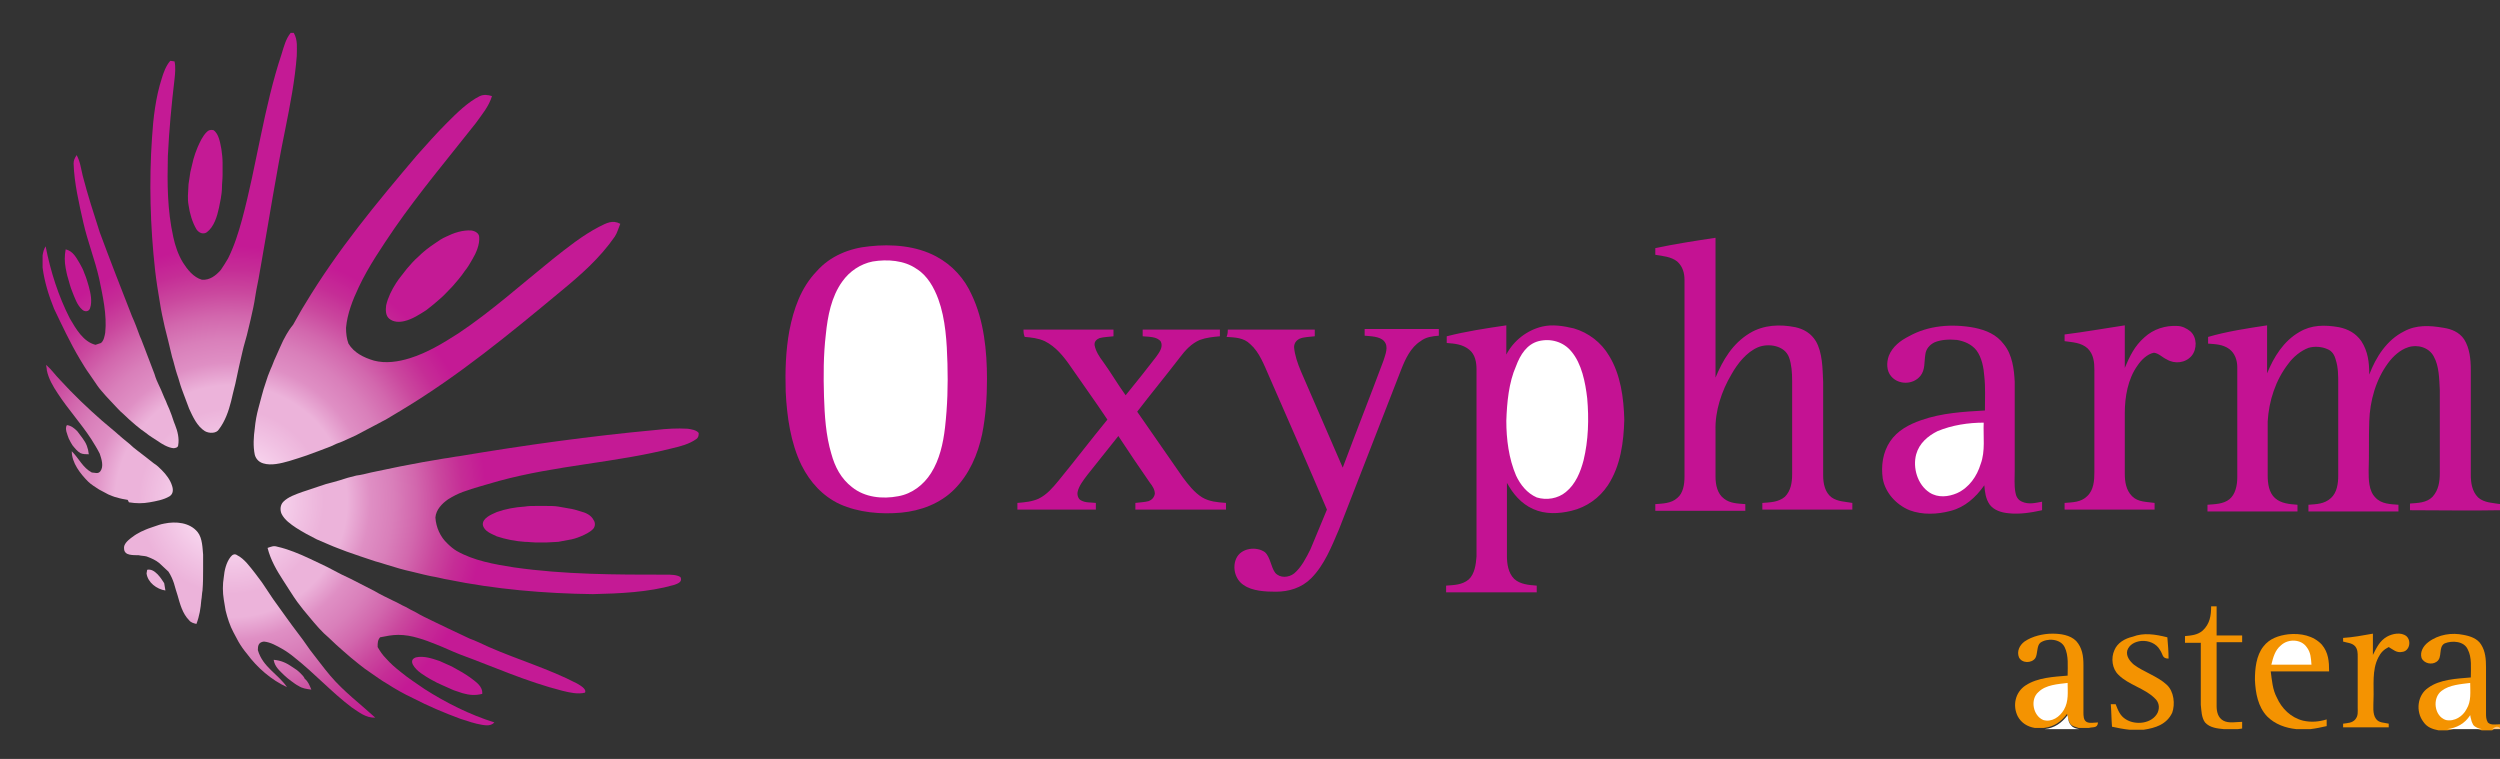 <?xml version="1.0" encoding="UTF-8"?>
<svg xmlns="http://www.w3.org/2000/svg" xmlns:xlink="http://www.w3.org/1999/xlink" version="1.1" id="Calque_1" x="0px" y="0px" viewBox="0 0 411.1 124.8" style="enable-background:new 0 0 411.1 124.8;" xml:space="preserve">
<rect x="0" y="0" width="411.1" height="124.8" fill="#333333" stroke="none"/>
<style type="text/css">
	.st0{fill:#C41293;}
	.st1{fill:#FFFFFF;}
	.st2{fill:#F49301;}
	.st3{clip-path:url(#SVGID_00000040535140788118268850000008743219364684473279_);}
	.st4{clip-path:url(#SVGID_00000109029620913747702900000016171371395929985939_);}
	.st5{clip-path:url(#SVGID_00000121236955217821295920000005953445908993048500_);}
	.st6{clip-path:url(#SVGID_00000032643875657688067920000002459360351464755353_);}
	.st7{clip-path:url(#SVGID_00000077286865044059563980000007993817594854271164_);}
	.st8{clip-path:url(#SVGID_00000149366236117332509700000012292417886141760138_);}
	.st9{clip-path:url(#SVGID_00000089537683241511130590000007576532059627139977_);}
	.st10{clip-path:url(#SVGID_00000148637926761538328060000007047191445280324744_);}
	.st11{clip-path:url(#SVGID_00000041978422284988246700000014580797488098942381_);}
	.st12{clip-path:url(#SVGID_00000109000179318928897400000003897778772078961288_);}
	.st13{clip-path:url(#SVGID_00000166638604829511646900000001493749481801060248_);}
	.st14{clip-path:url(#SVGID_00000127740361086192152260000013574500953719832230_);}
	.st15{clip-path:url(#SVGID_00000030470736536250244910000018424716202773854088_);}
	.st16{clip-path:url(#SVGID_00000086683684914644995740000012901681601572057734_);}
	.st17{clip-path:url(#SVGID_00000113310586786012237660000005180737651066577320_);}
	
		.st18{clip-path:url(#SVGID_00000012431321696553458870000013389035263001163441_);fill:url(#SVGID_00000001665380470412530550000000515792350220781189_);}
	.st19{fill:#FEC781;}
</style>
<path class="st0" d="M282.1,39.1c0,7.7,0,15.3,0,23c1.2-2.9,2.8-5.6,5.6-7.3c2.3-1.4,5-1.5,7.5-1c1.4,0.3,2.6,1,3.4,2.3  c1.1,1.9,1.1,4.5,1.2,6.7c0,5.1,0,10.2,0,15.4c0,1.3,0.3,2.8,1.4,3.6c1,0.7,2.3,0.7,3.4,0.9c0,0.4,0,0.7,0,1.1c-4.9,0-9.9,0-14.8,0  c0-0.4,0-0.7,0-1.1c1.3-0.1,2.6-0.1,3.7-1c1-1,1.2-2.4,1.2-3.7c0-5.1,0-10.2,0-15.4c0-1.3-0.1-2.7-0.5-3.8c-0.7-2-3.4-2.4-5.1-1.7  c-1.9,0.8-3.4,2.7-4.4,4.5c-1.6,2.7-2.7,6-2.6,9.2c0,2.5,0,5,0,7.6c0,1.3,0.3,2.8,1.4,3.6c1,0.8,2.3,0.8,3.5,0.9c0,0.4,0,0.7,0,1.1  c-4.9,0-9.9,0-14.8,0c0-0.4,0-0.7,0-1.1c1.2-0.1,2.6-0.1,3.6-1c1-0.8,1.2-2.3,1.2-3.5c0-10.8,0-21.6,0-32.4c0-1.1-0.3-2.2-1.2-3  c-1-0.8-2.4-0.9-3.6-1.1c0-0.4,0-0.7,0-1.1C275.5,40.1,278.8,39.6,282.1,39.1z"></path>
<path class="st0" d="M143,40.5c3.6-0.4,7.7-0.1,11,1.7c2.6,1.4,4.6,3.6,5.8,6.3c2,4.2,2.5,9.2,2.5,13.8c0,3.1-0.2,6.1-0.8,9.1  c-0.7,3.3-2.1,6.6-4.6,9.1c-2.3,2.3-5.5,3.5-8.7,3.8c-3.3,0.3-7,0-10.1-1.4c-2.8-1.3-4.9-3.6-6.3-6.4c-1.8-3.7-2.4-8-2.6-12.1  c-0.1-3.4,0-6.7,0.6-10c0.7-3.6,1.9-7.1,4.5-9.8C136.5,42.1,139.7,40.8,143,40.5z"></path>
<path class="st1" d="M150.7,44.2c1.8,1.1,2.9,3.1,3.6,5c1.2,3.3,1.4,7.1,1.5,10.6c0.1,3.5,0,7-0.4,10.5c-0.3,2.6-0.9,5.3-2.3,7.5  c-1.2,1.9-3.1,3.4-5.4,3.8c-2.6,0.5-5.5,0.2-7.6-1.5c-1.8-1.4-2.8-3.3-3.4-5.5c-0.9-3-1.1-6.3-1.2-9.4c-0.1-3.4-0.1-6.8,0.3-10.2  c0.3-3,0.9-6.2,2.7-8.7c1.2-1.7,3-2.9,5-3.3C145.9,42.6,148.7,42.8,150.7,44.2z"></path>
<path class="st0" d="M247.7,53.5c0,1.6,0,3.2,0,4.8c1.2-2.3,3.4-4,5.9-4.6c1.7-0.4,3.5-0.1,5.2,0.3c2.4,0.7,4.5,2.3,5.8,4.5  c1.9,3.1,2.4,6.9,2.5,10.5c-0.1,3.7-0.6,7.6-2.7,10.8c-1.4,2.1-3.5,3.6-6,4.2c-2.1,0.5-4.3,0.6-6.3-0.3c-2-0.9-3.3-2.5-4.3-4.3  c0,4,0,8,0,12c0,1.3,0.2,2.8,1.2,3.8c1,0.9,2.4,1,3.7,1.1c0,0.4,0,0.7,0,1.1c-5,0-9.9,0-14.9,0c0-0.4,0-0.7,0-1.1  c1.3-0.1,2.6-0.1,3.7-1c1-0.9,1.2-2.5,1.3-3.8c0-10.2,0-20.5,0-30.7c0-1.2-0.2-2.5-1.2-3.3c-1.1-0.9-2.4-1-3.7-1.1  c0-0.4,0-0.8,0-1.1C241,54.5,244.3,54,247.7,53.5z"></path>
<path class="st0" d="M324.7,53.9c1.9,0.4,3.6,1.1,4.8,2.7c1.4,1.7,1.7,4.1,1.8,6.2c0,4.9,0,9.7,0,14.6c0,1.1-0.1,2.4,0.1,3.5  c0.1,0.7,0.4,1.3,1.1,1.6c1.1,0.5,2.2,0.2,3.3,0c0,0.5,0,0.9,0,1.4c-1.8,0.4-3.7,0.7-5.5,0.5c-1.2-0.1-2.4-0.5-3.1-1.4  c-0.7-1-0.8-2.1-0.9-3.2c-1.4,2-3.2,3.6-5.5,4.2c-2.2,0.6-4.7,0.7-6.8-0.1c-2.2-0.9-4-2.9-4.4-5.2c-0.3-2.1,0-4.3,1.2-6.1  c1.2-1.8,3.1-2.8,5.1-3.5c3.4-1.2,7-1.4,10.5-1.6c0-1.9,0.1-3.8-0.1-5.6c-0.1-1.4-0.4-3.1-1.3-4.3c-0.8-1-2-1.5-3.2-1.7  c-1.2-0.1-2.5-0.1-3.7,0.4c-0.8,0.4-1.4,1.1-1.5,2c-0.2,1.2,0,2.5-0.8,3.5c-1.2,1.5-3.6,1.5-4.8,0.1c-0.8-0.9-0.8-2.3-0.4-3.4  c0.6-1.5,1.9-2.5,3.3-3.2C317.1,53.5,321,53.2,324.7,53.9z"></path>
<path class="st0" d="M349.4,53.5c0,2.3,0,4.6,0,7c0.8-1.9,1.6-3.6,3.2-5c1.5-1.4,3.5-2,5.4-1.9c0.8,0,1.6,0.4,2.2,0.9  c1.1,1,1.1,2.9,0.2,4c-1,1.2-2.8,1.4-4.1,0.6c-0.7-0.3-1.3-1-2.1-1.1c-1.1,0.2-2.1,1.2-2.7,2.1c-1.6,2.2-2.1,5.2-2.1,7.8  c0,3.3,0,6.6,0,10c0,1.3,0.2,2.7,1.2,3.7c1,1,2.4,0.9,3.7,1.1c0,0.4,0,0.7,0,1.1c-4.9,0-9.9,0-14.8,0c0-0.4,0-0.7,0-1.1  c1.3-0.1,2.7-0.1,3.7-1.1c1.1-1,1.2-2.6,1.2-4c0-5.6,0-11.1,0-16.7c0-1.3-0.1-2.6-1.1-3.6c-1.1-1-2.5-1-3.8-1.2c0-0.4,0-0.8,0-1.1  C342.7,54.6,346.1,54,349.4,53.5z"></path>
<path class="st0" d="M372.8,53.5c0,2.6,0,5.2,0,7.9c1.1-2.7,2.7-5.3,5.3-6.8c2-1.2,4.2-1.2,6.5-0.8c1.5,0.3,2.8,1,3.7,2.3  c1.1,1.7,1.3,3.5,1.3,5.5c1.1-2.9,2.9-5.7,5.7-7.1c2-1.1,4.2-1,6.5-0.6c1.3,0.2,2.6,0.7,3.4,1.9c0.9,1.4,1.1,3.3,1.1,5  c0,5.8,0,11.5,0,17.3c0,1.3,0.2,2.7,1.2,3.7c1,0.9,2.5,0.9,3.7,1.1v1c-5,0.1-9.9,0-14.9,0c0-0.4,0-0.7,0-1.1  c1.3-0.1,2.7-0.1,3.7-1.1c1-1.1,1.2-2.5,1.2-3.9c0-4.6,0-9.2,0-13.7c-0.1-1.8-0.1-3.9-1-5.5c-0.8-1.5-2.7-2-4.2-1.5  c-1.3,0.4-2.5,1.5-3.3,2.6c-2,2.7-3,6.2-3.1,9.6c-0.1,2.7,0,5.4-0.1,8.1c0,1.4,0,3.3,1.1,4.4c1,1.1,2.5,1.1,3.8,1.2  c0,0.4,0,0.7,0,1.1c-4.9,0-9.9,0-14.8,0c0-0.4,0-0.7,0-1.1c1.3-0.1,2.6-0.1,3.7-1.1c1-0.9,1.2-2.4,1.2-3.7c0-5,0-10.1,0-15.1  c0-1.3,0-2.7-0.4-3.9c-0.2-0.8-0.6-1.5-1.4-1.8c-0.9-0.4-2.1-0.5-3.1-0.2c-1.3,0.5-2.5,1.5-3.3,2.6c-2.1,2.7-3.2,6.1-3.4,9.5  c0,3,0,5.9,0,8.9c0,1.3,0.2,2.8,1.2,3.7c1,0.9,2.4,1,3.7,1.1c0,0.4,0,0.7,0,1.1c-4.9,0-9.9,0-14.8,0c0-0.4,0-0.7,0-1.1  c1.2-0.1,2.6-0.1,3.6-0.9c1-0.8,1.3-2.3,1.3-3.6c0-6,0-12.1,0-18.1c0-1.2-0.4-2.3-1.3-3c-1.1-0.8-2.3-0.8-3.5-0.9c0-0.4,0-0.8,0-1.1  C366.2,54.5,369.5,54,372.8,53.5z"></path>
<path class="st0" d="M168.3,54.2c4.9,0,9.9,0,14.8,0c0,0.4,0,0.7,0,1.1c-0.7,0.1-1.6,0.1-2.3,0.3c-0.5,0.2-0.9,0.6-0.8,1.2  c0.2,1,0.8,1.9,1.4,2.7c1.3,1.8,2.4,3.7,3.7,5.5c1.7-2.1,3.4-4.2,5-6.3c0.5-0.7,1.2-1.6,0.8-2.5c-0.6-0.9-2.1-0.8-3-0.9  c0-0.4,0-0.7,0-1.1c4.2,0,8.5,0,12.7,0c0,0.4,0,0.7,0,1.1c-1.1,0.1-2.2,0.2-3.3,0.6c-1.4,0.6-2.4,1.7-3.3,2.9c-2.3,3-4.7,5.9-7,8.9  c2.5,3.6,5,7.2,7.5,10.8c0.9,1.2,1.9,2.5,3.2,3.3c1.2,0.7,2.5,0.8,3.9,0.9c0,0.4,0,0.7,0,1.1c-5,0-9.9,0-14.9,0c0-0.4,0-0.7,0-1.1  c0.7-0.1,1.5-0.1,2.2-0.3c0.5-0.2,0.9-0.6,1-1.2c0-0.7-0.4-1.3-0.8-1.8c-1.8-2.6-3.5-5.1-5.2-7.7c-1.7,2.1-3.4,4.3-5.1,6.4  c-0.6,0.8-1.4,1.8-1.6,2.8c-0.1,0.5,0.1,1.2,0.6,1.4c0.7,0.4,1.6,0.3,2.4,0.4c0,0.4,0,0.7,0,1.1c-4.3,0-8.6,0-12.9,0  c0-0.4,0-0.7,0-1.1c1.2-0.1,2.4-0.2,3.5-0.7c1.4-0.7,2.3-1.8,3.3-3c2.7-3.3,5.3-6.7,8-10c-2-3-4.1-5.9-6.1-8.8  c-1.1-1.6-2.4-3.2-4.2-4.1c-1.1-0.5-2.2-0.6-3.3-0.7C168.3,54.9,168.3,54.5,168.3,54.2z"></path>
<path class="st0" d="M201.9,54.2c4.8,0,9.6,0,14.3,0c0,0.4,0,0.7,0,1.1c-0.8,0.1-1.8,0.1-2.5,0.4c-0.6,0.3-0.9,0.8-0.9,1.4  c0.1,1.3,0.6,2.7,1.1,3.9c2.3,5.3,4.6,10.6,6.9,15.9c2.2-5.9,4.5-11.7,6.7-17.6c0.3-1,0.9-2.3,0.1-3.2c-0.7-0.8-2.2-0.8-3.2-0.9  c0-0.4,0-0.7,0-1.1c4.1,0,8.1,0,12.2,0c0,0.4,0,0.7,0,1.1c-1.1,0.1-2.1,0.2-3,0.9c-1.6,1-2.5,2.9-3.2,4.7  c-3.4,8.7-6.8,17.5-10.2,26.2c-1.2,2.8-2.4,5.9-4.6,8.1c-1.6,1.6-3.7,2.2-5.8,2.2c-1.7,0-3.9-0.1-5.3-1.1c-1.4-0.9-1.9-2.9-1.2-4.4  c0.8-1.7,3.3-2,4.7-1c0.9,0.8,1,2.5,1.7,3.4c0.8,0.9,2.2,0.8,3.1,0.1c1.2-1,2-2.6,2.7-4c0.9-2.2,1.8-4.3,2.7-6.5  c-3.1-7.3-6.3-14.6-9.5-21.9c-0.8-1.8-1.6-4-3.1-5.3c-1.1-1.1-2.5-1.1-3.9-1.2C201.9,54.9,201.9,54.5,201.9,54.2z"></path>
<path class="st1" d="M253,56.1c2-0.5,4.1,0.1,5.4,1.7c1.7,2,2.3,5.1,2.6,7.7c0.3,3.4,0.2,6.9-0.6,10.2c-0.5,1.9-1.3,3.9-2.9,5.2  c-1.3,1.1-3.2,1.4-4.8,0.9c-1.6-0.7-2.7-2.1-3.4-3.6c-1.2-2.8-1.6-6-1.6-9c0.1-3,0.4-6.3,1.6-9C250,58.3,251.1,56.6,253,56.1z"></path>
<path class="st1" d="M326.2,69.5c-0.1,2.2,0.3,4.7-0.5,6.8c-0.6,2-1.9,3.9-3.9,4.8c-1.4,0.6-3.1,0.8-4.5-0.1c-2-1.3-2.8-4.1-2.2-6.3  c0.5-1.8,1.9-3,3.5-3.8C321,69.9,323.7,69.5,326.2,69.5z"></path>
<path class="st2" d="M363.6,99.7c0.3,0,0.6,0,0.9,0c0,1.6,0,3.2,0,4.8c1.4,0,2.8,0,4.2,0c0,0.4,0,0.8,0,1.1c-1.4,0-2.8,0-4.2,0  c0,3.5,0,7,0,10.5c0,0.9,0.2,1.9,1.1,2.4c0.9,0.5,2.2,0.2,3.1,0.2c0,0.4,0,0.7,0,1.1l-0.7,0.1h-2.3c-1-0.1-2.3-0.2-3.1-1.1  c-0.6-0.8-0.6-2-0.7-2.9c0-3.4,0-6.8,0-10.2c-0.9,0-1.8,0-2.6,0c0-0.4,0-0.7,0-1.1c1.1-0.1,2.1-0.2,2.9-0.9  C363.4,102.6,363.6,101.2,363.6,99.7z"></path>
<path class="st2" d="M337.5,104.2c1.3,0,2.9,0.2,3.9,1.2c1,1.1,1.2,2.5,1.2,3.9c0,2.6,0,5.2,0,7.8c0,0.6,0,1.3,0.5,1.6  c0.5,0.3,1.3,0.1,1.9,0.1c-0.1,1-0.8,0.7-1.5,0.9h-1.7c-0.5-0.2-0.9-0.2-1.3-0.6c-0.4-0.5-0.4-1.1-0.6-1.7c-1,1.3-2.1,2.1-3.8,2.3  h-1.5c-1.2-0.2-2.2-0.8-2.8-1.9c-0.9-1.8-0.4-4,1.3-5.1c2-1.3,4.6-1.4,6.9-1.6c0-1.5,0.2-3.3-0.5-4.7c-0.7-1.4-2.9-1.5-4-0.7  c-0.6,0.5-0.4,1.8-0.8,2.5c-0.6,0.9-2.2,0.9-2.7-0.1c-0.4-1,0.1-2,0.9-2.6C334.2,104.6,336,104.2,337.5,104.2z"></path>
<path class="st2" d="M356.4,104.8c0.1,1.2,0.2,2.3,0.2,3.5c-1.1,0-0.9-0.7-1.4-1.4c-0.6-1.1-1.9-1.6-3.1-1.5c-1,0.1-2,0.6-2.3,1.6  c-0.2,0.9,0.4,1.7,1.1,2.3c1.6,1.2,3.9,1.9,5.4,3.3c1.2,1.1,1.4,3.2,0.9,4.6c-0.9,1.9-2.7,2.5-4.7,2.8h-2.3c-1-0.1-2-0.3-2.9-0.5  c-0.1-1.2-0.1-2.5-0.2-3.7c0.3,0,0.6,0,0.8,0c0.4,1,0.7,1.9,1.7,2.5c1.6,1,4.3,0.7,5.2-1.1c0.4-0.9,0.2-1.8-0.5-2.4  c-1.6-1.6-4.3-2.2-5.9-3.8c-1.1-1-1.3-2.8-0.7-4.1c0.5-1.2,1.7-1.9,3-2.2C352.5,104,354.4,104.3,356.4,104.8z"></path>
<path class="st2" d="M376.3,104.3c2-0.2,4.1,0.2,5.5,1.7c1.1,1.3,1.2,2.8,1.2,4.4c-3.2,0-6.4,0-9.6,0c0.2,1.5,0.3,3,1,4.3  c0.8,1.8,2.3,3.3,4.3,3.8c1.3,0.3,2.6,0.2,3.9-0.2c0,0.4,0,0.7,0,1.1c-0.9,0.2-1.8,0.4-2.7,0.5h-2.3c-1.8-0.2-3.5-0.8-4.8-2.1  c-1.5-1.6-1.9-3.8-2-6c0-1.8,0.2-4,1.4-5.5C373.2,105,374.7,104.5,376.3,104.3z"></path>
<path class="st2" d="M390.2,104.2c0,1.2,0,2.3,0,3.5c0.6-1.2,1.1-2.3,2.3-3c0.9-0.5,2.3-0.8,3.2-0.1c0.9,0.8,0.5,2.5-0.7,2.6  c-0.9,0.2-1.5-0.4-2.2-0.8c-0.8,0.4-1.3,0.9-1.7,1.7c-1.1,2.1-0.7,4.7-0.8,6.9c0,1-0.2,2.4,0.4,3.2c0.5,0.7,1.3,0.6,2.1,0.8  c0,0.2,0,0.4,0,0.6c-2.5,0-5,0-7.5,0V119c0.7-0.1,1.5-0.1,2-0.7c0.5-0.6,0.4-1.2,0.4-1.9c0-2.8,0-5.6,0-8.4c0-0.6,0-1.2-0.4-1.7  c-0.5-0.6-1.4-0.6-2-0.8c0-0.2,0-0.4,0-0.6C386.9,104.8,388.5,104.5,390.2,104.2z"></path>
<path class="st2" d="M405.1,104.4c1.1,0.2,2.3,0.6,2.9,1.6c0.7,1.1,0.8,2.4,0.8,3.7c0,2.5,0,5,0,7.6c0,0.5,0,1,0.3,1.5  c0.5,0.5,1.3,0.3,2,0.3v0.8c-0.5-0.4-0.9-0.1-1.3,0.2h-1.7c-0.5-0.2-1.1-0.3-1.4-0.7c-0.3-0.4-0.4-1.1-0.5-1.6  c-0.9,1.4-2.2,2.1-3.8,2.3H401c-1-0.2-1.9-0.5-2.5-1.4c-1.3-1.7-1-4.4,0.8-5.6c1.9-1.4,4.7-1.5,7-1.7c0-1.5,0.2-3.3-0.5-4.6  c-0.6-1.4-2.6-1.5-3.8-1c-1.1,0.6-0.3,2.3-1.3,3c-0.8,0.6-2.1,0.3-2.5-0.6c-0.3-1,0.3-2,1.1-2.6C401,104.3,403.2,104,405.1,104.4z"></path>
<path class="st1" d="M379.3,106.4c0.7,0.9,0.7,1.8,0.8,2.9c-2.2,0-4.4,0-6.6,0c0.3-1.2,0.6-2.4,1.6-3.2  C376.3,105,378.4,105.1,379.3,106.4z"></path>
<path class="st1" d="M340,112.3c0,1.5,0.2,3-0.6,4.4c-0.7,1.2-2,2.1-3.4,1.7c-1.7-0.7-2.2-3.4-0.8-4.6  C336.4,112.6,338.4,112.5,340,112.3z"></path>
<path class="st1" d="M406.2,112.3c0,1.5,0.2,3-0.6,4.3c-0.6,1.2-2,2.1-3.4,1.8c-1.9-0.6-2.3-3.6-0.7-4.8  C402.8,112.6,404.7,112.5,406.2,112.3z"></path>
<g>
	<defs>
		<path id="SVGID_1_" d="M32.3,37.7c0.4,0.6,1.1,0.9,1.7,0.5c1.2-0.9,1.7-2.6,2-4c0.1-0.5,0.2-1,0.3-1.5c0.1-0.6,0.2-1.3,0.2-1.9    c0-0.7,0.1-1.3,0.1-2c0-0.7,0-1.4,0-2.1c0-0.7-0.1-1.5-0.2-2.2c-0.2-1-0.4-2.5-1.3-3.1c-0.5-0.1-0.8,0-1.1,0.3    c-0.7,0.7-1.1,1.6-1.5,2.5c-0.3,0.7-0.5,1.3-0.7,2c-0.2,0.7-0.3,1.4-0.5,2.1c-0.1,0.7-0.2,1.3-0.3,2c0,0.6-0.1,1.3-0.1,1.9    c0,0.5,0,1,0.1,1.5C31.2,35.1,31.6,36.5,32.3,37.7z"></path>
	</defs>
	<defs>
		<path id="SVGID_00000038412220910345945700000006782570796518684845_" d="M77.5,37.9c-1.4-0.1-2.9,0.4-4.1,1    c-0.7,0.3-1.3,0.7-2,1.2c-0.9,0.6-1.8,1.3-2.6,2.1c-0.7,0.6-1.3,1.3-1.9,2c-0.6,0.8-1.3,1.6-1.8,2.4c-0.7,1.1-1.3,2.3-1.6,3.6    c-0.1,0.8-0.1,1.7,0.5,2.2c0.7,0.6,1.7,0.6,2.5,0.4c1.3-0.3,2.5-1.1,3.6-1.8c0.8-0.6,1.5-1.2,2.3-1.9c0.7-0.6,1.3-1.3,2-2    c0.7-0.8,1.4-1.6,2-2.5c0.5-0.6,0.9-1.3,1.3-2c0.6-1,1.2-2.4,1.1-3.6C78.8,38.4,78.2,38,77.5,37.9z"></path>
	</defs>
	<defs>
		<path id="SVGID_00000182492433015737245840000005313922346029984147_" d="M13.1,59c0.5,0.8,1,1.7,1.6,2.5c0.4,0.6,0.9,1.3,1.3,1.9    c0.4,0.6,0.9,1.1,1.4,1.7c0.5,0.5,0.9,1,1.4,1.5c0.5,0.5,0.9,1,1.4,1.4c0.7,0.7,1.4,1.3,2.1,1.9c0.6,0.5,1.1,0.9,1.7,1.3    c0.6,0.5,1.3,0.9,1.9,1.3c0.7,0.5,1.7,1.1,2.6,1.2c0.3,0,0.8-0.1,0.8-0.5c0.2-1.1-0.1-2.3-0.5-3.3c-0.3-0.7-0.5-1.5-0.8-2.2    c-0.2-0.6-0.5-1.1-0.7-1.7c-0.4-0.8-0.7-1.7-1.1-2.5c-0.3-0.6-0.6-1.3-0.8-2c-0.3-0.7-0.5-1.4-0.8-2.1c-0.3-0.7-0.5-1.4-0.8-2.1    c-0.3-0.7-0.5-1.4-0.8-2c-0.4-1.1-0.8-2.2-1.3-3.3c-1.8-4.6-3.6-9.2-5.3-13.8c-1-3.1-2-6.2-2.8-9.3c-0.3-1.2-0.4-2.3-1-3.4    c-0.3,0.5-0.5,0.8-0.5,1.4c0.1,3.2,0.9,6.6,1.6,9.7c0.7,3.1,1.9,6.1,2.6,9.2c0.6,2.9,1.3,6,1,8.9c-0.1,0.5-0.2,1.3-0.7,1.7    c-0.3,0.1-0.6,0.2-0.9,0.3c-2-0.5-3.2-2.6-4.2-4.3c-1.9-3.7-3.2-7.8-4-11.9c-0.3,0.5-0.4,0.9-0.5,1.5v2c0.3,2.3,1,4.6,1.9,6.8    C10.2,53.5,11.5,56.3,13.1,59z"></path>
	</defs>
	<defs>
		<path id="SVGID_00000147178048871465051710000003132144411947179963_" d="M11.2,45.8c0.2,0.7,0.4,1.5,0.7,2.2    c0.4,1,0.8,2.2,1.6,2.9c0.4,0.4,1.1,0.4,1.3-0.2c0.4-1.1,0.1-2.5-0.2-3.6c-0.2-0.7-0.4-1.4-0.7-2.1c-0.2-0.6-0.5-1.2-0.8-1.7    c-0.6-1-1.1-2-2.3-2.3c-0.2,1.1-0.2,2,0,3.1C10.9,44.6,11,45.2,11.2,45.8z"></path>
	</defs>
	<defs>
		<path id="SVGID_00000057836027496950423860000007037582662745789117_" d="M47.1,55c-0.4,0.7-0.7,1.3-1,2c-0.3,0.6-0.5,1.2-0.8,1.8    c-0.3,0.6-0.5,1.3-0.8,1.9c-0.3,0.7-0.6,1.5-0.8,2.2c-0.5,1.4-0.8,2.8-1.2,4.2c-0.3,1.1-0.5,2.2-0.6,3.3c-0.2,1.4-0.3,3,0,4.4    c0.2,0.7,0.7,1.2,1.4,1.4c1.3,0.4,2.9,0,4.3-0.4c1-0.3,1.9-0.6,2.8-0.9c1.4-0.5,2.7-1,4-1.5c0.6-0.3,1.3-0.6,1.9-0.8    c0.7-0.3,1.5-0.7,2.2-1c0.6-0.3,1.1-0.6,1.7-0.9c0.6-0.3,1.3-0.7,1.9-1c0.5-0.3,1-0.5,1.5-0.8c0.8-0.5,1.7-1,2.5-1.5    c9.3-5.6,17.7-12.5,26-19.4c3.4-2.8,6.5-5.5,9-9.1c0.4-0.6,0.6-1.4,0.9-2.1c-1.3-0.7-2.3-0.1-3.5,0.5c-2.7,1.4-5.2,3.4-7.6,5.3    c-5.1,4.1-10.1,8.6-15.5,12.2c-2.5,1.6-5.1,3.2-8,4.1c-1.9,0.6-4,0.9-5.9,0.4c-1.7-0.5-3.3-1.3-4.2-2.8c-0.3-0.8-0.4-1.7-0.4-2.6    c0.2-2.3,1.1-4.6,2.1-6.7c1.6-3.4,3.8-6.6,5.9-9.7c4.1-5.9,8.8-11.5,13.3-17.2c1-1.4,2.2-2.8,2.7-4.5c-0.7-0.2-1.3-0.3-2,0    c-2,1-3.8,2.8-5.4,4.4c-1.7,1.7-3.3,3.5-4.9,5.3c-6.7,7.9-13.1,15.6-18.5,24.6c-0.4,0.6-0.7,1.2-1,1.7c-0.3,0.5-0.6,1.1-0.9,1.6    C47.7,54,47.4,54.5,47.1,55z"></path>
	</defs>
	<defs>
		<path id="SVGID_00000026844741859956913780000013109040297419648682_" d="M38.7,63.1c0.2-0.9,0.4-1.9,0.6-2.8    c0.2-0.9,0.4-1.7,0.6-2.6c0.2-0.9,0.5-1.8,0.7-2.6c0.2-0.8,0.4-1.7,0.6-2.5c0.3-1.3,0.6-2.6,0.8-4c0.2-1.3,0.5-2.5,0.7-3.8    c0.1-0.6,0.2-1.1,0.3-1.7c1.3-7.3,2.4-14.5,3.9-21.8c0.8-4,1.6-8.1,1.9-12.1c0-1.3,0.2-2.6-0.5-3.8h-0.5c-0.8,1-1.1,2.2-1.5,3.5    c-2.9,8.7-4.1,18.3-6.5,27.2c-0.6,2.2-1.3,4.4-2.3,6.4l0,0c-0.4,0.7-0.8,1.3-1.2,1.9c-0.8,0.9-1.8,1.7-3.1,1.6    c-1.4-0.4-2.4-1.7-3.1-2.8c-0.8-1.3-1.3-2.8-1.6-4.2c-1-4.5-1-8.8-0.9-13.3c0.2-4.2,0.6-8.5,1.1-12.7c0.1-0.9,0.2-2,0-2.9L28,10    c-0.7,0.8-1.1,1.9-1.4,2.9c-1,3.1-1.4,6.5-1.6,9.7c-0.5,7.2-0.3,14.6,0.5,21.8c0.2,1.8,0.5,3.6,0.8,5.4c0.2,1.3,0.5,2.7,0.8,4    c0.2,0.8,0.4,1.6,0.6,2.4c0.2,0.8,0.4,1.7,0.6,2.5c0.3,0.9,0.5,1.9,0.8,2.8c0.3,0.8,0.5,1.7,0.8,2.5c0.4,1.1,0.8,2.1,1.2,3.2    c0.6,1.3,1.3,2.9,2.6,3.7c0.7,0.4,1.9,0.4,2.3-0.3c1-1.3,1.6-3,2-4.6C38.2,65.2,38.4,64.2,38.7,63.1z"></path>
	</defs>
	<defs>
		<path id="SVGID_00000176005066308965124010000010746605523168058775_" d="M114.9,71.2c-0.4-0.5-1.2-0.6-1.8-0.7    c-1.8-0.1-3.5,0-5.2,0.2c-10.8,1-21.6,2.5-32.3,4.3c-0.9,0.1-1.7,0.3-2.6,0.4c-1.2,0.2-2.4,0.4-3.5,0.6c-1.2,0.2-2.5,0.5-3.7,0.7    c-0.8,0.2-1.6,0.3-2.4,0.5c-0.8,0.2-1.6,0.3-2.4,0.5c-0.8,0.2-1.6,0.4-2.4,0.5c-0.9,0.2-1.9,0.5-2.8,0.8c-0.7,0.2-1.4,0.4-2.2,0.6    c-1.3,0.4-2.6,0.9-3.9,1.3c-1.1,0.4-2.3,0.8-3.1,1.6c-0.5,0.5-0.6,1.3-0.3,2c0.5,1,1.5,1.7,2.4,2.3c1.1,0.7,2.2,1.3,3.4,1.9    c0.7,0.3,1.4,0.6,2.1,0.9c0.9,0.4,1.8,0.7,2.8,1.1c0.8,0.3,1.5,0.5,2.3,0.8c0.8,0.3,1.6,0.5,2.4,0.8c0.7,0.2,1.4,0.4,2,0.6    c1.3,0.4,2.6,0.8,4,1.1c1.3,0.3,2.7,0.7,4,0.9c0.6,0.1,1.2,0.3,1.9,0.4c7.8,1.6,15.9,2.3,23.9,2.4c4.4-0.1,9.1-0.3,13.3-1.5    c0.6-0.2,1.5-0.5,1.1-1.3c-0.6-0.4-1.6-0.4-2.3-0.4c-8.4,0-16.7,0-25.1-1.2c-3.2-0.5-6.6-1.1-9.4-2.7c-0.5-0.3-1-0.7-1.5-1.2    c-1.2-1.1-1.9-2.7-2-4.3c0.1-1.3,1.1-2.3,2.1-3c0.8-0.5,1.6-0.9,2.4-1.2c1.9-0.7,3.9-1.2,5.9-1.8c9.5-2.6,19.2-3,28.6-5.4    c1.3-0.3,2.8-0.7,3.9-1.5C114.8,72,114.9,71.7,114.9,71.2z"></path>
	</defs>
	<defs>
		<path id="SVGID_00000013899517372941819290000015516110399599384709_" d="M13.2,74.5c0.4,0.2,1,0.2,1.4,0.2c-0.1-1-0.4-1.8-1-2.6    c-0.3-0.4-0.6-0.8-0.9-1.2c-0.5-0.5-1-0.9-1.7-1c-0.4,0.6,0.1,1.6,0.3,2.2c0.2,0.4,0.4,0.8,0.6,1.1C12.3,73.7,12.7,74.2,13.2,74.5    z"></path>
	</defs>
	<defs>
		<path id="SVGID_00000084501940240945357230000002889173968614054028_" d="M21.2,82.6c1.2,0.2,2.3,0.2,3.4,0c1.1-0.2,2.3-0.4,3.3-1    c0.6-0.4,0.6-1.1,0.4-1.7c-0.3-1-1-1.9-1.7-2.6c-0.4-0.4-0.8-0.8-1.3-1.1c-0.5-0.4-0.9-0.7-1.4-1.1c-0.4-0.3-0.9-0.7-1.3-1    c-0.4-0.3-0.9-0.7-1.3-1.1c-0.4-0.3-0.7-0.6-1.1-0.9c-0.5-0.4-1-0.9-1.5-1.3c-0.6-0.5-1.3-1.1-1.9-1.6c-2.4-2.1-4.7-4.3-6.9-6.7    c-0.8-0.8-1.4-1.7-2.3-2.5c0,0.3,0.1,0.6,0.1,0.9c0.3,1.4,1,2.6,1.8,3.8c1.7,2.6,3.8,4.9,5.5,7.5c0.5,0.8,1,1.6,1.4,2.4    c0.3,0.9,0.7,2.1,0.1,2.9c-0.4,0.5-0.9,0.2-1.4,0.2c-1.5-0.8-2.1-2.3-3.3-3.5c0,1.9,1.4,3.7,2.7,5c0.5,0.5,1.2,0.9,1.8,1.3    c0.5,0.3,1,0.5,1.5,0.8c0.5,0.2,0.9,0.4,1.4,0.5c0.6,0.2,1.2,0.3,1.8,0.4L21.2,82.6z"></path>
	</defs>
	<defs>
		<path id="SVGID_00000139280129415704296630000001090939901147216043_" d="M95.5,84.1c-0.6-0.2-1.3-0.4-2-0.5    c-0.6-0.1-1.1-0.2-1.7-0.3c-0.6-0.1-1.3-0.1-1.9-0.1c-0.6,0-1.3,0-1.9,0c-0.6,0-1.1,0-1.7,0.1c-1.6,0.1-3.2,0.4-4.6,0.9    c-0.9,0.4-2.4,1-2.3,2.1c0.2,1.1,1.5,1.5,2.3,1.9c1.5,0.5,3.1,0.8,4.6,0.9c0.6,0,1.2,0.1,1.7,0.1c0.6,0,1.3,0,1.9,0    c0.6,0,1.3-0.1,1.9-0.1c0.5-0.1,1.1-0.2,1.6-0.3c0.7-0.1,1.4-0.3,2.1-0.6c0.7-0.3,1.6-0.7,2.1-1.3c0.3-0.4,0.3-1,0-1.4    C97.2,84.7,96.3,84.3,95.5,84.1z"></path>
	</defs>
	<defs>
		<path id="SVGID_00000071518211142362557670000015016808538032705171_" d="M32.5,87.5c-1.3-1.6-3.6-1.8-5.5-1.4    c-0.6,0.1-1.1,0.3-1.7,0.5c-0.6,0.2-1.2,0.4-1.8,0.7c-0.3,0.1-0.6,0.3-0.8,0.4c-0.4,0.2-0.8,0.5-1.2,0.8c-0.5,0.4-1.2,1-1.1,1.7    c0,0.6,0.4,0.9,0.9,1c0.5,0.1,1,0.1,1.5,0.1c0.4,0.1,0.9,0.1,1.3,0.2c0.8,0.3,1.5,0.6,2.1,1.1c0.5,0.5,1,0.9,1.5,1.4    c0.4,0.6,0.7,1.3,0.9,1.9c0.2,0.7,0.4,1.4,0.6,2c0.4,1.4,0.8,3,1.9,4.1c0.3,0.4,0.8,0.5,1.2,0.6c0.5-1.3,0.7-2.6,0.8-3.9    c0.1-0.5,0.1-1.1,0.2-1.6c0.1-1.2,0.1-2.4,0.1-3.6c0-0.5,0-0.9,0-1.4c0-0.3,0-0.6,0-0.9C33.3,90.2,33.3,88.5,32.5,87.5z"></path>
	</defs>
	<defs>
		<path id="SVGID_00000114792538383114029380000014355737931380418948_" d="M24.2,93.7l-0.1,0.6c0.2,1.5,1.7,2.6,3.1,2.8    c-0.1-0.4-0.1-0.8-0.2-1.2C26.5,95.1,25.4,93.4,24.2,93.7z"></path>
	</defs>
	<defs>
		<path id="SVGID_00000018927844546029194020000012176877934880351155_" d="M94.9,112.4c-4.6-2.4-9.7-3.9-14.5-6    c-1.1-0.5-2.1-1-3.2-1.4c-1.2-0.6-2.4-1.1-3.6-1.7c-0.9-0.4-1.8-0.9-2.7-1.3c-0.8-0.4-1.7-0.8-2.5-1.3c-0.6-0.3-1.2-0.6-1.7-0.9    c-0.7-0.3-1.3-0.7-2-1c-1-0.5-2.1-1-3.1-1.6c-1.3-0.7-2.6-1.3-3.9-2c-1.1-0.5-2.1-1-3.2-1.6c-1.1-0.6-2.3-1.1-3.5-1.7    c-1.7-0.8-3.6-1.6-5.4-2c-0.6-0.2-1,0-1.6,0.2c0.5,2,1.5,3.7,2.6,5.4c0.8,1.2,1.5,2.4,2.3,3.5c0.6,0.8,1.3,1.7,2,2.5    c1,1.2,2,2.4,3.2,3.4c0.8,0.8,1.6,1.5,2.4,2.2c0.8,0.7,1.6,1.4,2.5,2.1c0.6,0.5,1.3,1,1.9,1.4c0.9,0.6,1.8,1.3,2.7,1.8    c1.4,0.9,2.8,1.7,4.3,2.4c2.5,1.3,5.1,2.4,7.8,3.4c1.2,0.4,2.4,0.8,3.6,1c0.7,0.1,1.4,0.2,2-0.4c-4.1-1.3-7.9-3.2-11.5-5.5    c-1.3-0.9-2.7-1.8-3.9-2.8c-0.9-0.7-1.7-1.4-2.4-2.2c-0.6-0.6-1-1.2-1.4-1.9c0-0.7,0-1.1,0.4-1.6c1-0.2,2-0.4,3-0.4    c1.1,0,2.2,0.2,3.2,0.5c1.1,0.3,2.1,0.7,3.1,1.1c1.3,0.5,2.5,1.1,3.8,1.6c5.7,2.1,11,4.5,16.9,6c1.2,0.3,2.6,0.6,3.7,0.3    C96.5,113.3,95.4,112.7,94.9,112.4z"></path>
	</defs>
	<defs>
		<path id="SVGID_00000108275348859771863850000003301855369869141632_" d="M54.3,111.1c-1.1-1.3-2.2-2.8-3.3-4.2    c-0.4-0.6-0.8-1.1-1.2-1.7c-0.6-0.8-1.2-1.6-1.8-2.4c-0.3-0.4-0.5-0.7-0.8-1.1c-0.8-1.1-1.5-2.1-2.3-3.2c-0.5-0.7-0.9-1.4-1.4-2.1    c-0.5-0.8-1.1-1.5-1.6-2.2c-0.8-1-1.7-2.3-2.9-2.9c-0.4-0.3-0.8-0.1-1.1,0.3c-0.7,0.9-1,2.2-1.1,3.3c-0.2,1.2-0.2,2.5,0,3.7    c0.1,0.6,0.2,1.2,0.3,1.8c0.3,1.2,0.7,2.5,1.3,3.6c0.3,0.5,0.5,1,0.8,1.5c0.4,0.7,0.9,1.4,1.4,2c1.7,2.3,4,4.3,6.6,5.5    c-1.5-2.2-4-3.3-4.8-6.1c0-0.7,0.1-1.3,1-1.4c1.1,0.1,2.1,0.7,3,1.2c0.7,0.4,1.4,0.9,2,1.4c3.3,2.6,6.1,5.7,9.4,8.2    c1.2,0.8,2.4,1.8,3.9,1.7C59.3,115.8,56.5,113.7,54.3,111.1z"></path>
	</defs>
	<defs>
		<path id="SVGID_00000085214232077082734830000011406080196338035364_" d="M75.9,110.5c-0.5-0.3-1.1-0.6-1.6-0.9    c-0.7-0.3-1.3-0.6-2-0.9c-1.2-0.4-2.6-0.9-3.9-0.6c-0.6,0.2-0.8,0.6-0.5,1.2c0.6,1.1,1.9,1.8,2.9,2.4c0.7,0.4,1.3,0.7,2,1    c0.6,0.3,1.2,0.5,1.8,0.8c0.5,0.2,1,0.3,1.5,0.5c1.1,0.3,2,0.4,3.2,0.1c0.1-1.3-1.1-2-2-2.7C76.9,111.1,76.4,110.8,75.9,110.5z"></path>
	</defs>
	<defs>
		<path id="SVGID_00000114047869912580451990000013782305341125896114_" d="M49.4,110.7c-0.4-0.4-0.8-0.7-1.3-1    c-1-0.7-1.9-1.1-3.1-1.2c0.2,1.2,1,1.8,1.8,2.6c0.3,0.3,0.7,0.6,1.1,0.9c0.4,0.3,0.8,0.6,1.2,0.8c0.6,0.4,1.3,0.5,2.1,0.6    c-0.3-0.7-0.5-1.3-1.1-1.8C50,111.3,49.7,111,49.4,110.7z"></path>
	</defs>
	
		<radialGradient id="SVGID_00000054226472496497889490000010030411748192989092_" cx="38.022" cy="82.421" r="41.93" gradientUnits="userSpaceOnUse">
		<stop offset="0" style="stop-color:#FFFFFF"></stop>
		<stop offset="9.090909e-02" style="stop-color:#FAE4F5"></stop>
		<stop offset="0.182" style="stop-color:#F7D3ED"></stop>
		<stop offset="0.273" style="stop-color:#F1C2E3"></stop>
		<stop offset="0.364" style="stop-color:#ECB3DA"></stop>
		<stop offset="0.455" style="stop-color:#ECB3DA"></stop>
		<stop offset="0.545" style="stop-color:#DF8FC4"></stop>
		<stop offset="0.636" style="stop-color:#D97FBA"></stop>
		<stop offset="0.727" style="stop-color:#D267AD"></stop>
		<stop offset="0.818" style="stop-color:#CA489E"></stop>
		<stop offset="0.909" style="stop-color:#C52D96"></stop>
		<stop offset="1" style="stop-color:#C41A95"></stop>
	</radialGradient>
	<use xlink:href="#SVGID_1_" style="overflow:visible;fill:url(#SVGID_00000054226472496497889490000010030411748192989092_);"></use>
	
		<radialGradient id="SVGID_00000047767959458734545260000003748243962833940918_" cx="38.022" cy="82.421" r="41.93" gradientUnits="userSpaceOnUse">
		<stop offset="0" style="stop-color:#FFFFFF"></stop>
		<stop offset="9.090909e-02" style="stop-color:#FAE4F5"></stop>
		<stop offset="0.182" style="stop-color:#F7D3ED"></stop>
		<stop offset="0.273" style="stop-color:#F1C2E3"></stop>
		<stop offset="0.364" style="stop-color:#ECB3DA"></stop>
		<stop offset="0.455" style="stop-color:#ECB3DA"></stop>
		<stop offset="0.545" style="stop-color:#DF8FC4"></stop>
		<stop offset="0.636" style="stop-color:#D97FBA"></stop>
		<stop offset="0.727" style="stop-color:#D267AD"></stop>
		<stop offset="0.818" style="stop-color:#CA489E"></stop>
		<stop offset="0.909" style="stop-color:#C52D96"></stop>
		<stop offset="1" style="stop-color:#C41A95"></stop>
	</radialGradient>
	
		<use xlink:href="#SVGID_00000038412220910345945700000006782570796518684845_" style="overflow:visible;fill:url(#SVGID_00000047767959458734545260000003748243962833940918_);"></use>
	
		<radialGradient id="SVGID_00000049185606971808102680000016716913510079562123_" cx="38.022" cy="82.421" r="41.93" gradientUnits="userSpaceOnUse">
		<stop offset="0" style="stop-color:#FFFFFF"></stop>
		<stop offset="9.090909e-02" style="stop-color:#FAE4F5"></stop>
		<stop offset="0.182" style="stop-color:#F7D3ED"></stop>
		<stop offset="0.273" style="stop-color:#F1C2E3"></stop>
		<stop offset="0.364" style="stop-color:#ECB3DA"></stop>
		<stop offset="0.455" style="stop-color:#ECB3DA"></stop>
		<stop offset="0.545" style="stop-color:#DF8FC4"></stop>
		<stop offset="0.636" style="stop-color:#D97FBA"></stop>
		<stop offset="0.727" style="stop-color:#D267AD"></stop>
		<stop offset="0.818" style="stop-color:#CA489E"></stop>
		<stop offset="0.909" style="stop-color:#C52D96"></stop>
		<stop offset="1" style="stop-color:#C41A95"></stop>
	</radialGradient>
	
		<use xlink:href="#SVGID_00000182492433015737245840000005313922346029984147_" style="overflow:visible;fill:url(#SVGID_00000049185606971808102680000016716913510079562123_);"></use>
	
		<radialGradient id="SVGID_00000132068338508596433460000001737317211562563260_" cx="38.022" cy="82.421" r="41.93" gradientUnits="userSpaceOnUse">
		<stop offset="0" style="stop-color:#FFFFFF"></stop>
		<stop offset="9.090909e-02" style="stop-color:#FAE4F5"></stop>
		<stop offset="0.182" style="stop-color:#F7D3ED"></stop>
		<stop offset="0.273" style="stop-color:#F1C2E3"></stop>
		<stop offset="0.364" style="stop-color:#ECB3DA"></stop>
		<stop offset="0.455" style="stop-color:#ECB3DA"></stop>
		<stop offset="0.545" style="stop-color:#DF8FC4"></stop>
		<stop offset="0.636" style="stop-color:#D97FBA"></stop>
		<stop offset="0.727" style="stop-color:#D267AD"></stop>
		<stop offset="0.818" style="stop-color:#CA489E"></stop>
		<stop offset="0.909" style="stop-color:#C52D96"></stop>
		<stop offset="1" style="stop-color:#C41A95"></stop>
	</radialGradient>
	
		<use xlink:href="#SVGID_00000147178048871465051710000003132144411947179963_" style="overflow:visible;fill:url(#SVGID_00000132068338508596433460000001737317211562563260_);"></use>
	
		<radialGradient id="SVGID_00000062162078258342254200000017791967868307437463_" cx="38.022" cy="82.421" r="41.93" gradientUnits="userSpaceOnUse">
		<stop offset="0" style="stop-color:#FFFFFF"></stop>
		<stop offset="9.090909e-02" style="stop-color:#FAE4F5"></stop>
		<stop offset="0.182" style="stop-color:#F7D3ED"></stop>
		<stop offset="0.273" style="stop-color:#F1C2E3"></stop>
		<stop offset="0.364" style="stop-color:#ECB3DA"></stop>
		<stop offset="0.455" style="stop-color:#ECB3DA"></stop>
		<stop offset="0.545" style="stop-color:#DF8FC4"></stop>
		<stop offset="0.636" style="stop-color:#D97FBA"></stop>
		<stop offset="0.727" style="stop-color:#D267AD"></stop>
		<stop offset="0.818" style="stop-color:#CA489E"></stop>
		<stop offset="0.909" style="stop-color:#C52D96"></stop>
		<stop offset="1" style="stop-color:#C41A95"></stop>
	</radialGradient>
	
		<use xlink:href="#SVGID_00000057836027496950423860000007037582662745789117_" style="overflow:visible;fill:url(#SVGID_00000062162078258342254200000017791967868307437463_);"></use>
	
		<radialGradient id="SVGID_00000163774443943730606010000013745355095622509484_" cx="38.022" cy="82.421" r="41.93" gradientUnits="userSpaceOnUse">
		<stop offset="0" style="stop-color:#FFFFFF"></stop>
		<stop offset="9.090909e-02" style="stop-color:#FAE4F5"></stop>
		<stop offset="0.182" style="stop-color:#F7D3ED"></stop>
		<stop offset="0.273" style="stop-color:#F1C2E3"></stop>
		<stop offset="0.364" style="stop-color:#ECB3DA"></stop>
		<stop offset="0.455" style="stop-color:#ECB3DA"></stop>
		<stop offset="0.545" style="stop-color:#DF8FC4"></stop>
		<stop offset="0.636" style="stop-color:#D97FBA"></stop>
		<stop offset="0.727" style="stop-color:#D267AD"></stop>
		<stop offset="0.818" style="stop-color:#CA489E"></stop>
		<stop offset="0.909" style="stop-color:#C52D96"></stop>
		<stop offset="1" style="stop-color:#C41A95"></stop>
	</radialGradient>
	
		<use xlink:href="#SVGID_00000026844741859956913780000013109040297419648682_" style="overflow:visible;fill:url(#SVGID_00000163774443943730606010000013745355095622509484_);"></use>
	
		<radialGradient id="SVGID_00000029727302301199320660000009879785355562639546_" cx="38.022" cy="82.421" r="41.93" gradientUnits="userSpaceOnUse">
		<stop offset="0" style="stop-color:#FFFFFF"></stop>
		<stop offset="9.090909e-02" style="stop-color:#FAE4F5"></stop>
		<stop offset="0.182" style="stop-color:#F7D3ED"></stop>
		<stop offset="0.273" style="stop-color:#F1C2E3"></stop>
		<stop offset="0.364" style="stop-color:#ECB3DA"></stop>
		<stop offset="0.455" style="stop-color:#ECB3DA"></stop>
		<stop offset="0.545" style="stop-color:#DF8FC4"></stop>
		<stop offset="0.636" style="stop-color:#D97FBA"></stop>
		<stop offset="0.727" style="stop-color:#D267AD"></stop>
		<stop offset="0.818" style="stop-color:#CA489E"></stop>
		<stop offset="0.909" style="stop-color:#C52D96"></stop>
		<stop offset="1" style="stop-color:#C41A95"></stop>
	</radialGradient>
	
		<use xlink:href="#SVGID_00000176005066308965124010000010746605523168058775_" style="overflow:visible;fill:url(#SVGID_00000029727302301199320660000009879785355562639546_);"></use>
	
		<radialGradient id="SVGID_00000044177672643100431000000010426123619182492836_" cx="38.022" cy="82.421" r="41.93" gradientUnits="userSpaceOnUse">
		<stop offset="0" style="stop-color:#FFFFFF"></stop>
		<stop offset="9.090909e-02" style="stop-color:#FAE4F5"></stop>
		<stop offset="0.182" style="stop-color:#F7D3ED"></stop>
		<stop offset="0.273" style="stop-color:#F1C2E3"></stop>
		<stop offset="0.364" style="stop-color:#ECB3DA"></stop>
		<stop offset="0.455" style="stop-color:#ECB3DA"></stop>
		<stop offset="0.545" style="stop-color:#DF8FC4"></stop>
		<stop offset="0.636" style="stop-color:#D97FBA"></stop>
		<stop offset="0.727" style="stop-color:#D267AD"></stop>
		<stop offset="0.818" style="stop-color:#CA489E"></stop>
		<stop offset="0.909" style="stop-color:#C52D96"></stop>
		<stop offset="1" style="stop-color:#C41A95"></stop>
	</radialGradient>
	
		<use xlink:href="#SVGID_00000013899517372941819290000015516110399599384709_" style="overflow:visible;fill:url(#SVGID_00000044177672643100431000000010426123619182492836_);"></use>
	
		<radialGradient id="SVGID_00000106148824764542025650000018355382079621457815_" cx="38.022" cy="82.421" r="41.93" gradientUnits="userSpaceOnUse">
		<stop offset="0" style="stop-color:#FFFFFF"></stop>
		<stop offset="9.090909e-02" style="stop-color:#FAE4F5"></stop>
		<stop offset="0.182" style="stop-color:#F7D3ED"></stop>
		<stop offset="0.273" style="stop-color:#F1C2E3"></stop>
		<stop offset="0.364" style="stop-color:#ECB3DA"></stop>
		<stop offset="0.455" style="stop-color:#ECB3DA"></stop>
		<stop offset="0.545" style="stop-color:#DF8FC4"></stop>
		<stop offset="0.636" style="stop-color:#D97FBA"></stop>
		<stop offset="0.727" style="stop-color:#D267AD"></stop>
		<stop offset="0.818" style="stop-color:#CA489E"></stop>
		<stop offset="0.909" style="stop-color:#C52D96"></stop>
		<stop offset="1" style="stop-color:#C41A95"></stop>
	</radialGradient>
	
		<use xlink:href="#SVGID_00000084501940240945357230000002889173968614054028_" style="overflow:visible;fill:url(#SVGID_00000106148824764542025650000018355382079621457815_);"></use>
	
		<radialGradient id="SVGID_00000113310830818788527130000003259367351138487740_" cx="38.022" cy="82.421" r="41.93" gradientUnits="userSpaceOnUse">
		<stop offset="0" style="stop-color:#FFFFFF"></stop>
		<stop offset="9.090909e-02" style="stop-color:#FAE4F5"></stop>
		<stop offset="0.182" style="stop-color:#F7D3ED"></stop>
		<stop offset="0.273" style="stop-color:#F1C2E3"></stop>
		<stop offset="0.364" style="stop-color:#ECB3DA"></stop>
		<stop offset="0.455" style="stop-color:#ECB3DA"></stop>
		<stop offset="0.545" style="stop-color:#DF8FC4"></stop>
		<stop offset="0.636" style="stop-color:#D97FBA"></stop>
		<stop offset="0.727" style="stop-color:#D267AD"></stop>
		<stop offset="0.818" style="stop-color:#CA489E"></stop>
		<stop offset="0.909" style="stop-color:#C52D96"></stop>
		<stop offset="1" style="stop-color:#C41A95"></stop>
	</radialGradient>
	
		<use xlink:href="#SVGID_00000139280129415704296630000001090939901147216043_" style="overflow:visible;fill:url(#SVGID_00000113310830818788527130000003259367351138487740_);"></use>
	
		<radialGradient id="SVGID_00000021079129029616000120000006474743342734973368_" cx="38.022" cy="82.421" r="41.93" gradientUnits="userSpaceOnUse">
		<stop offset="0" style="stop-color:#FFFFFF"></stop>
		<stop offset="9.090909e-02" style="stop-color:#FAE4F5"></stop>
		<stop offset="0.182" style="stop-color:#F7D3ED"></stop>
		<stop offset="0.273" style="stop-color:#F1C2E3"></stop>
		<stop offset="0.364" style="stop-color:#ECB3DA"></stop>
		<stop offset="0.455" style="stop-color:#ECB3DA"></stop>
		<stop offset="0.545" style="stop-color:#DF8FC4"></stop>
		<stop offset="0.636" style="stop-color:#D97FBA"></stop>
		<stop offset="0.727" style="stop-color:#D267AD"></stop>
		<stop offset="0.818" style="stop-color:#CA489E"></stop>
		<stop offset="0.909" style="stop-color:#C52D96"></stop>
		<stop offset="1" style="stop-color:#C41A95"></stop>
	</radialGradient>
	
		<use xlink:href="#SVGID_00000071518211142362557670000015016808538032705171_" style="overflow:visible;fill:url(#SVGID_00000021079129029616000120000006474743342734973368_);"></use>
	
		<radialGradient id="SVGID_00000116916802240947204930000007621550479597434509_" cx="38.022" cy="82.421" r="41.93" gradientUnits="userSpaceOnUse">
		<stop offset="0" style="stop-color:#FFFFFF"></stop>
		<stop offset="9.090909e-02" style="stop-color:#FAE4F5"></stop>
		<stop offset="0.182" style="stop-color:#F7D3ED"></stop>
		<stop offset="0.273" style="stop-color:#F1C2E3"></stop>
		<stop offset="0.364" style="stop-color:#ECB3DA"></stop>
		<stop offset="0.455" style="stop-color:#ECB3DA"></stop>
		<stop offset="0.545" style="stop-color:#DF8FC4"></stop>
		<stop offset="0.636" style="stop-color:#D97FBA"></stop>
		<stop offset="0.727" style="stop-color:#D267AD"></stop>
		<stop offset="0.818" style="stop-color:#CA489E"></stop>
		<stop offset="0.909" style="stop-color:#C52D96"></stop>
		<stop offset="1" style="stop-color:#C41A95"></stop>
	</radialGradient>
	
		<use xlink:href="#SVGID_00000114792538383114029380000014355737931380418948_" style="overflow:visible;fill:url(#SVGID_00000116916802240947204930000007621550479597434509_);"></use>
	
		<radialGradient id="SVGID_00000035526076173048465090000011768309485170571182_" cx="38.022" cy="82.421" r="41.93" gradientUnits="userSpaceOnUse">
		<stop offset="0" style="stop-color:#FFFFFF"></stop>
		<stop offset="9.090909e-02" style="stop-color:#FAE4F5"></stop>
		<stop offset="0.182" style="stop-color:#F7D3ED"></stop>
		<stop offset="0.273" style="stop-color:#F1C2E3"></stop>
		<stop offset="0.364" style="stop-color:#ECB3DA"></stop>
		<stop offset="0.455" style="stop-color:#ECB3DA"></stop>
		<stop offset="0.545" style="stop-color:#DF8FC4"></stop>
		<stop offset="0.636" style="stop-color:#D97FBA"></stop>
		<stop offset="0.727" style="stop-color:#D267AD"></stop>
		<stop offset="0.818" style="stop-color:#CA489E"></stop>
		<stop offset="0.909" style="stop-color:#C52D96"></stop>
		<stop offset="1" style="stop-color:#C41A95"></stop>
	</radialGradient>
	
		<use xlink:href="#SVGID_00000018927844546029194020000012176877934880351155_" style="overflow:visible;fill:url(#SVGID_00000035526076173048465090000011768309485170571182_);"></use>
	
		<radialGradient id="SVGID_00000047746713981147633220000009136117279705596815_" cx="38.022" cy="82.421" r="41.93" gradientUnits="userSpaceOnUse">
		<stop offset="0" style="stop-color:#FFFFFF"></stop>
		<stop offset="9.090909e-02" style="stop-color:#FAE4F5"></stop>
		<stop offset="0.182" style="stop-color:#F7D3ED"></stop>
		<stop offset="0.273" style="stop-color:#F1C2E3"></stop>
		<stop offset="0.364" style="stop-color:#ECB3DA"></stop>
		<stop offset="0.455" style="stop-color:#ECB3DA"></stop>
		<stop offset="0.545" style="stop-color:#DF8FC4"></stop>
		<stop offset="0.636" style="stop-color:#D97FBA"></stop>
		<stop offset="0.727" style="stop-color:#D267AD"></stop>
		<stop offset="0.818" style="stop-color:#CA489E"></stop>
		<stop offset="0.909" style="stop-color:#C52D96"></stop>
		<stop offset="1" style="stop-color:#C41A95"></stop>
	</radialGradient>
	
		<use xlink:href="#SVGID_00000108275348859771863850000003301855369869141632_" style="overflow:visible;fill:url(#SVGID_00000047746713981147633220000009136117279705596815_);"></use>
	
		<radialGradient id="SVGID_00000049214671043808960950000007795155666842412976_" cx="38.022" cy="82.421" r="41.93" gradientUnits="userSpaceOnUse">
		<stop offset="0" style="stop-color:#FFFFFF"></stop>
		<stop offset="9.090909e-02" style="stop-color:#FAE4F5"></stop>
		<stop offset="0.182" style="stop-color:#F7D3ED"></stop>
		<stop offset="0.273" style="stop-color:#F1C2E3"></stop>
		<stop offset="0.364" style="stop-color:#ECB3DA"></stop>
		<stop offset="0.455" style="stop-color:#ECB3DA"></stop>
		<stop offset="0.545" style="stop-color:#DF8FC4"></stop>
		<stop offset="0.636" style="stop-color:#D97FBA"></stop>
		<stop offset="0.727" style="stop-color:#D267AD"></stop>
		<stop offset="0.818" style="stop-color:#CA489E"></stop>
		<stop offset="0.909" style="stop-color:#C52D96"></stop>
		<stop offset="1" style="stop-color:#C41A95"></stop>
	</radialGradient>
	
		<use xlink:href="#SVGID_00000085214232077082734830000011406080196338035364_" style="overflow:visible;fill:url(#SVGID_00000049214671043808960950000007795155666842412976_);"></use>
	
		<radialGradient id="SVGID_00000049199640311910366530000015929436949739813772_" cx="38.022" cy="82.421" r="41.93" gradientUnits="userSpaceOnUse">
		<stop offset="0" style="stop-color:#FFFFFF"></stop>
		<stop offset="9.090909e-02" style="stop-color:#FAE4F5"></stop>
		<stop offset="0.182" style="stop-color:#F7D3ED"></stop>
		<stop offset="0.273" style="stop-color:#F1C2E3"></stop>
		<stop offset="0.364" style="stop-color:#ECB3DA"></stop>
		<stop offset="0.455" style="stop-color:#ECB3DA"></stop>
		<stop offset="0.545" style="stop-color:#DF8FC4"></stop>
		<stop offset="0.636" style="stop-color:#D97FBA"></stop>
		<stop offset="0.727" style="stop-color:#D267AD"></stop>
		<stop offset="0.818" style="stop-color:#CA489E"></stop>
		<stop offset="0.909" style="stop-color:#C52D96"></stop>
		<stop offset="1" style="stop-color:#C41A95"></stop>
	</radialGradient>
	
		<use xlink:href="#SVGID_00000114047869912580451990000013782305341125896114_" style="overflow:visible;fill:url(#SVGID_00000049199640311910366530000015929436949739813772_);"></use>
	<clipPath id="SVGID_00000173841457555318157550000008022918975127882664_">
		<use xlink:href="#SVGID_1_" style="overflow:visible;"></use>
	</clipPath>
	
		<clipPath id="SVGID_00000060020424312640795930000008834627713702063550_" style="clip-path:url(#SVGID_00000173841457555318157550000008022918975127882664_);">
		<use xlink:href="#SVGID_00000038412220910345945700000006782570796518684845_" style="overflow:visible;"></use>
	</clipPath>
	
		<clipPath id="SVGID_00000155838498928748707590000003549743960244006573_" style="clip-path:url(#SVGID_00000060020424312640795930000008834627713702063550_);">
		<use xlink:href="#SVGID_00000182492433015737245840000005313922346029984147_" style="overflow:visible;"></use>
	</clipPath>
	
		<clipPath id="SVGID_00000065065413878041416270000002470260093921997744_" style="clip-path:url(#SVGID_00000155838498928748707590000003549743960244006573_);">
		<use xlink:href="#SVGID_00000147178048871465051710000003132144411947179963_" style="overflow:visible;"></use>
	</clipPath>
	
		<clipPath id="SVGID_00000108296416831939384780000010396088743628228265_" style="clip-path:url(#SVGID_00000065065413878041416270000002470260093921997744_);">
		<use xlink:href="#SVGID_00000057836027496950423860000007037582662745789117_" style="overflow:visible;"></use>
	</clipPath>
	
		<clipPath id="SVGID_00000072988090995442534340000010637443227069492135_" style="clip-path:url(#SVGID_00000108296416831939384780000010396088743628228265_);">
		<use xlink:href="#SVGID_00000026844741859956913780000013109040297419648682_" style="overflow:visible;"></use>
	</clipPath>
	
		<clipPath id="SVGID_00000055686866149690490590000012369231091503018639_" style="clip-path:url(#SVGID_00000072988090995442534340000010637443227069492135_);">
		<use xlink:href="#SVGID_00000176005066308965124010000010746605523168058775_" style="overflow:visible;"></use>
	</clipPath>
	
		<clipPath id="SVGID_00000070819682226560981780000017723537994028837509_" style="clip-path:url(#SVGID_00000055686866149690490590000012369231091503018639_);">
		<use xlink:href="#SVGID_00000013899517372941819290000015516110399599384709_" style="overflow:visible;"></use>
	</clipPath>
	
		<clipPath id="SVGID_00000179637951023431626890000005458354343725438882_" style="clip-path:url(#SVGID_00000070819682226560981780000017723537994028837509_);">
		<use xlink:href="#SVGID_00000084501940240945357230000002889173968614054028_" style="overflow:visible;"></use>
	</clipPath>
	
		<clipPath id="SVGID_00000008110447215916355440000000143657494347771778_" style="clip-path:url(#SVGID_00000179637951023431626890000005458354343725438882_);">
		<use xlink:href="#SVGID_00000139280129415704296630000001090939901147216043_" style="overflow:visible;"></use>
	</clipPath>
	
		<clipPath id="SVGID_00000049920022979955170230000007145755504548261305_" style="clip-path:url(#SVGID_00000008110447215916355440000000143657494347771778_);">
		<use xlink:href="#SVGID_00000071518211142362557670000015016808538032705171_" style="overflow:visible;"></use>
	</clipPath>
	
		<clipPath id="SVGID_00000142155252380051726700000009979332452194839712_" style="clip-path:url(#SVGID_00000049920022979955170230000007145755504548261305_);">
		<use xlink:href="#SVGID_00000114792538383114029380000014355737931380418948_" style="overflow:visible;"></use>
	</clipPath>
	
		<clipPath id="SVGID_00000170253966941269488830000014786162103685907844_" style="clip-path:url(#SVGID_00000142155252380051726700000009979332452194839712_);">
		<use xlink:href="#SVGID_00000018927844546029194020000012176877934880351155_" style="overflow:visible;"></use>
	</clipPath>
	
		<clipPath id="SVGID_00000093142736689584719810000017940729919140590258_" style="clip-path:url(#SVGID_00000170253966941269488830000014786162103685907844_);">
		<use xlink:href="#SVGID_00000108275348859771863850000003301855369869141632_" style="overflow:visible;"></use>
	</clipPath>
	
		<clipPath id="SVGID_00000004530718292680377910000011210198341136893613_" style="clip-path:url(#SVGID_00000093142736689584719810000017940729919140590258_);">
		<use xlink:href="#SVGID_00000085214232077082734830000011406080196338035364_" style="overflow:visible;"></use>
	</clipPath>
	
		<clipPath id="SVGID_00000168798073290280482200000014042335434645094053_" style="clip-path:url(#SVGID_00000004530718292680377910000011210198341136893613_);">
		<use xlink:href="#SVGID_00000114047869912580451990000013782305341125896114_" style="overflow:visible;"></use>
	</clipPath>
	
		<radialGradient id="SVGID_00000013904273888843640950000010685506647992482177_" cx="88.558" cy="21.586" r="41.93" fx="80.66" fy="19.381" gradientUnits="userSpaceOnUse">
		<stop offset="0.182" style="stop-color:#F7D3ED"></stop>
		<stop offset="0.273" style="stop-color:#F1C2E3"></stop>
		<stop offset="0.364" style="stop-color:#ECB3DA"></stop>
		<stop offset="0.455" style="stop-color:#ECB3DA"></stop>
		<stop offset="0.545" style="stop-color:#DF8FC4"></stop>
		<stop offset="0.636" style="stop-color:#D97FBA"></stop>
		<stop offset="0.727" style="stop-color:#D267AD"></stop>
		<stop offset="0.818" style="stop-color:#CA489E"></stop>
		<stop offset="0.909" style="stop-color:#C52D96"></stop>
		<stop offset="1" style="stop-color:#C41A95"></stop>
	</radialGradient>
	
		<ellipse style="clip-path:url(#SVGID_00000168798073290280482200000014042335434645094053_);fill:url(#SVGID_00000013904273888843640950000010685506647992482177_);" cx="62.2" cy="62.4" rx="62.2" ry="62.4"></ellipse>
</g>
<path class="st1" d="M340,117.6c0.1,0.6,0.1,1.2,0.6,1.7c0.3,0.4,0.8,0.5,1.3,0.6h-5.7C337.9,119.7,339,118.9,340,117.6z"></path>
<path class="st1" d="M406.2,117.6c0.1,0.5,0.2,1.1,0.5,1.6c0.3,0.4,0.9,0.6,1.4,0.7h-5.7C404,119.7,405.3,119,406.2,117.6z"></path>
<path class="st19" d="M411.1,119.7v0.2h-1.3C410.2,119.6,410.6,119.3,411.1,119.7z"></path>
</svg>

